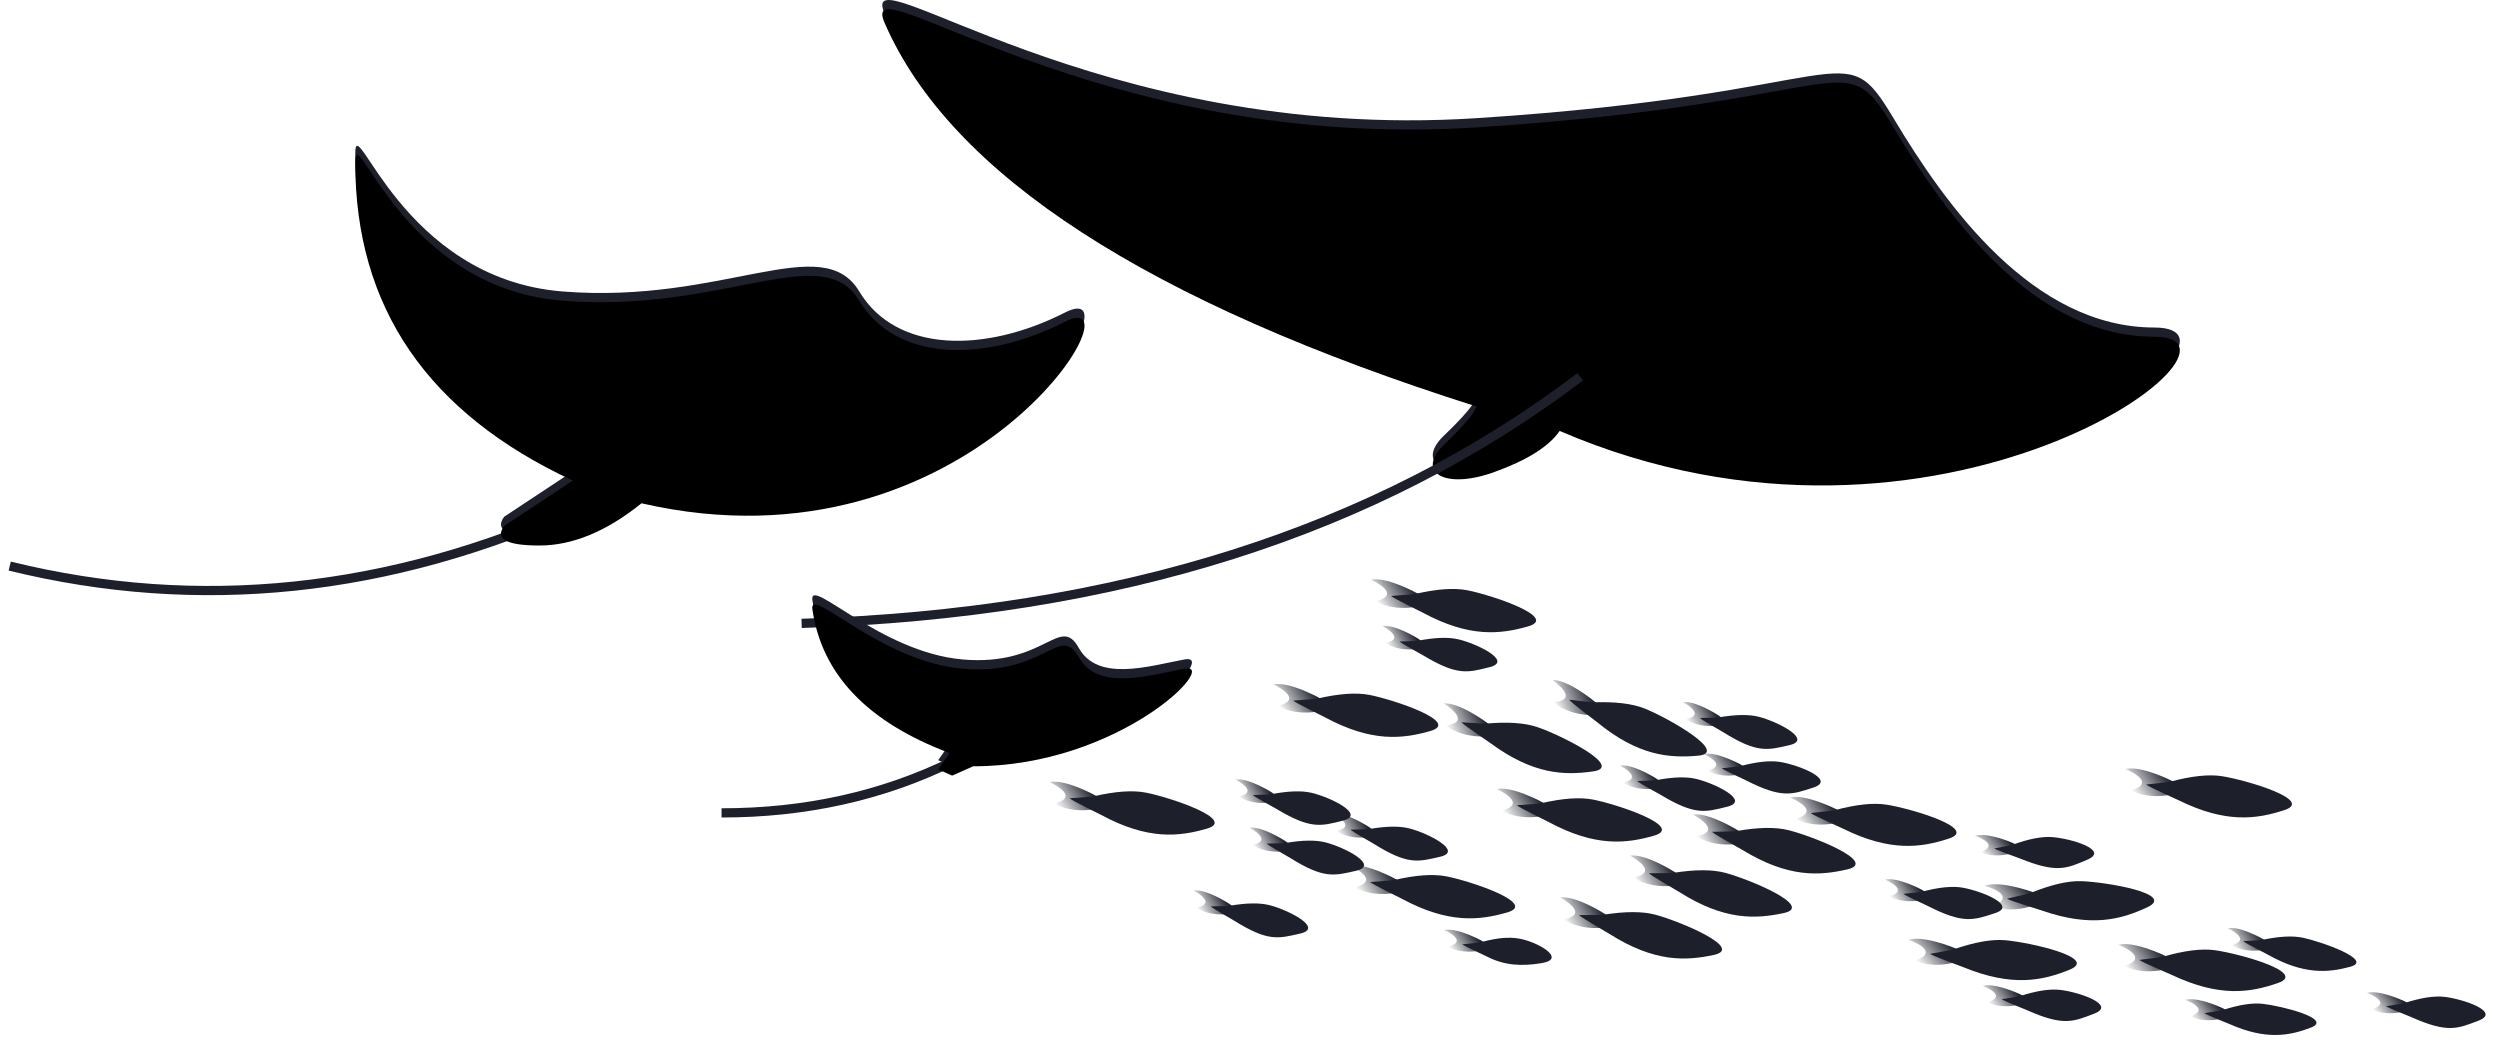 <?xml version="1.0" encoding="UTF-8"?>
<svg width="271px" height="114px" viewBox="0 0 271 114" version="1.1" xmlns="http://www.w3.org/2000/svg" xmlns:xlink="http://www.w3.org/1999/xlink">
    <!-- Generator: Sketch 52.5 (67469) - http://www.bohemiancoding.com/sketch -->
    <title>Artboard</title>
    <desc>Created with Sketch.</desc>
    <defs>
        <linearGradient x1="71.242%" y1="0%" x2="22.43%" y2="84.393%" id="linearGradient-1">
            <stop stop-color="#1D202B" stop-opacity="0" offset="0%"></stop>
            <stop stop-color="#1D202B" offset="100%"></stop>
        </linearGradient>
        <path d="M10.853,1.467 C7.778,-5.627 33.658,15.46 74.967,12.812 C116.276,10.165 114.567,3.358 120.224,12.812 C125.881,22.267 135.31,35.503 148.51,35.503 C161.71,35.503 125.322,63.489 84.035,45.714 C82.864,47.412 80.483,48.904 76.892,50.191 C71.505,52.12 68.421,50.149 71.505,47.204 C73.56,45.24 74.735,43.861 75.029,43.067 C39.368,31.77 17.976,17.903 10.853,1.467 Z" id="path-2"></path>
        <filter x="-0.4%" y="-1.0%" width="100.7%" height="101.9%" filterUnits="objectBoundingBox" id="filter-3">
            <feOffset dx="0" dy="1" in="SourceAlpha" result="shadowOffsetInner1"></feOffset>
            <feComposite in="shadowOffsetInner1" in2="SourceAlpha" operator="arithmetic" k2="-1" k3="1" result="shadowInnerInner1"></feComposite>
            <feColorMatrix values="0 0 0 0 0.21   0 0 0 0 0.3   0 0 0 0 0.276  0 0 0 1 0" type="matrix" in="shadowInnerInner1"></feColorMatrix>
        </filter>
        <path d="M37.565,1.513 C37.565,-3.404 42.53,15.049 59.992,16.464 C77.454,17.879 88.171,9.768 92.197,16.464 C96.222,23.161 105.847,23.161 114.521,18.741 C123.195,14.321 104.382,46.664 68.596,38.43 C64.8,41.481 61.112,43.007 57.534,43.007 C53.956,43.007 52.678,42.302 53.701,40.892 L61.148,35.969 C45.426,28.662 37.565,17.177 37.565,1.513 Z" id="path-4"></path>
        <filter x="-0.6%" y="-1.2%" width="101.3%" height="102.4%" filterUnits="objectBoundingBox" id="filter-5">
            <feOffset dx="0" dy="1" in="SourceAlpha" result="shadowOffsetInner1"></feOffset>
            <feComposite in="shadowOffsetInner1" in2="SourceAlpha" operator="arithmetic" k2="-1" k3="1" result="shadowInnerInner1"></feComposite>
            <feColorMatrix values="0 0 0 0 0.21   0 0 0 0 0.3   0 0 0 0 0.276  0 0 0 1 0" type="matrix" in="shadowInnerInner1"></feColorMatrix>
        </filter>
        <path d="M9.848,0.756 C9.469,-1.891 17.188,6.417 26.136,7.194 C35.083,7.971 36.663,2.265 38.726,5.944 C40.788,9.622 46.163,7.959 50.164,7.194 C54.165,6.429 43.233,17.775 27.272,17.775 L24.999,18.784 L23.484,18.113 L24.725,16.341 C15.815,12.999 10.857,7.804 9.848,0.756 Z" id="path-6"></path>
        <filter x="-1.2%" y="-2.7%" width="102.4%" height="105.4%" filterUnits="objectBoundingBox" id="filter-7">
            <feOffset dx="0" dy="1" in="SourceAlpha" result="shadowOffsetInner1"></feOffset>
            <feComposite in="shadowOffsetInner1" in2="SourceAlpha" operator="arithmetic" k2="-1" k3="1" result="shadowInnerInner1"></feComposite>
            <feColorMatrix values="0 0 0 0 0.21   0 0 0 0 0.3   0 0 0 0 0.276  0 0 0 1 0" type="matrix" in="shadowInnerInner1"></feColorMatrix>
        </filter>
    </defs>
    <g id="Artboard" stroke="none" stroke-width="1" fill="none" fill-rule="evenodd">
        <g id="Group">
            <g id="::-filshes" transform="translate(112.305, 55.972)">
                <g id="Group-32" transform="translate(111.741, 41.17) scale(-1, -1) rotate(30) translate(-111.741, -41.17) translate(103.241, 36.176)">
                    <path d="M0.338,8.32 C2.137,5.741 4.504,3.335 10.165,2.269 C10.669,2.174 13.377,1.522 13.974,1.513 C12.786,2.623 12.152,3.231 12.071,3.335 C10.601,5.223 9.225,6.508 7.944,7.19 C5.591,8.443 -1.636,11.149 0.338,8.32 Z" id="Path-61" fill="#1D202B"></path>
                    <path d="" id="Path-62" stroke="#979797"></path>
                    <path d="M11.515,1.891 C12.525,0.882 13.661,0.252 14.924,0 C14.353,0.744 14.227,1.248 14.545,1.513 C14.863,1.778 15.608,1.778 16.78,1.513 C16.127,2.269 14.714,2.899 12.54,3.404 C10.367,3.908 10.025,3.404 11.515,1.891 Z" id="Path-63" fill="url(#linearGradient-1)"></path>
                </g>
                <g id="Group-32" transform="translate(126.8, 29.588) scale(-1, -1) rotate(37) translate(-126.8, -29.588) translate(118.3, 24.594)">
                    <path d="M0.338,8.32 C2.137,5.741 4.504,3.335 10.165,2.269 C10.669,2.174 13.377,1.522 13.974,1.513 C12.786,2.623 12.152,3.231 12.071,3.335 C10.601,5.223 9.225,6.508 7.944,7.19 C5.591,8.443 -1.636,11.149 0.338,8.32 Z" id="Path-61" fill="#1D202B"></path>
                    <path d="" id="Path-62" stroke="#979797"></path>
                    <path d="M11.515,1.891 C12.525,0.882 13.661,0.252 14.924,0 C14.353,0.744 14.227,1.248 14.545,1.513 C14.863,1.778 15.608,1.778 16.78,1.513 C16.127,2.269 14.714,2.899 12.54,3.404 C10.367,3.908 10.025,3.404 11.515,1.891 Z" id="Path-63" fill="url(#linearGradient-1)"></path>
                </g>
                <g id="Group-32" transform="translate(103.387, 47.486) scale(-1, -1) rotate(33) translate(-103.387, -47.486) translate(94.887, 42.492)">
                    <path d="M0.338,8.32 C2.137,5.741 4.504,3.335 10.165,2.269 C10.669,2.174 13.377,1.522 13.974,1.513 C12.786,2.623 12.152,3.231 12.071,3.335 C10.601,5.223 9.225,6.508 7.944,7.19 C5.591,8.443 -1.636,11.149 0.338,8.32 Z" id="Path-61" fill="#1D202B"></path>
                    <path d="" id="Path-62" stroke="#979797"></path>
                    <path d="M11.515,1.891 C12.525,0.882 13.661,0.252 14.924,0 C14.353,0.744 14.227,1.248 14.545,1.513 C14.863,1.778 15.608,1.778 16.78,1.513 C16.127,2.269 14.714,2.899 12.54,3.404 C10.367,3.908 10.025,3.404 11.515,1.891 Z" id="Path-63" fill="url(#linearGradient-1)"></path>
                </g>
                <g id="Group-32" transform="translate(65.239, 44.409) scale(-1, -1) rotate(43) translate(-65.239, -44.409) translate(56.739, 39.415)">
                    <path d="M0.338,8.32 C2.137,5.741 4.504,3.335 10.165,2.269 C10.669,2.174 13.377,1.522 13.974,1.513 C12.786,2.623 12.152,3.231 12.071,3.335 C10.601,5.223 9.225,6.508 7.944,7.19 C5.591,8.443 -1.636,11.149 0.338,8.32 Z" id="Path-61" fill="#1D202B"></path>
                    <path d="" id="Path-62" stroke="#979797"></path>
                    <path d="M11.515,1.891 C12.525,0.882 13.661,0.252 14.924,0 C14.353,0.744 14.227,1.248 14.545,1.513 C14.863,1.778 15.608,1.778 16.78,1.513 C16.127,2.269 14.714,2.899 12.54,3.404 C10.367,3.908 10.025,3.404 11.515,1.891 Z" id="Path-63" fill="url(#linearGradient-1)"></path>
                </g>
                <g id="Group-32" transform="translate(72.814, 39.871) scale(-1, -1) rotate(43) translate(-72.814, -39.871) translate(64.314, 34.877)">
                    <path d="M0.338,8.32 C2.137,5.741 4.504,3.335 10.165,2.269 C10.669,2.174 13.377,1.522 13.974,1.513 C12.786,2.623 12.152,3.231 12.071,3.335 C10.601,5.223 9.225,6.508 7.944,7.19 C5.591,8.443 -1.636,11.149 0.338,8.32 Z" id="Path-61" fill="#1D202B"></path>
                    <path d="" id="Path-62" stroke="#979797"></path>
                    <path d="M11.515,1.891 C12.525,0.882 13.661,0.252 14.924,0 C14.353,0.744 14.227,1.248 14.545,1.513 C14.863,1.778 15.608,1.778 16.78,1.513 C16.127,2.269 14.714,2.899 12.54,3.404 C10.367,3.908 10.025,3.404 11.515,1.891 Z" id="Path-63" fill="url(#linearGradient-1)"></path>
                </g>
                <g id="Group-32" transform="translate(58.566, 32.059) scale(-1, -1) rotate(39) translate(-58.566, -32.059) translate(50.066, 27.065)">
                    <path d="M0.338,8.32 C2.137,5.741 4.504,3.335 10.165,2.269 C10.669,2.174 13.377,1.522 13.974,1.513 C12.786,2.623 12.152,3.231 12.071,3.335 C10.601,5.223 9.225,6.508 7.944,7.19 C5.591,8.443 -1.636,11.149 0.338,8.32 Z" id="Path-61" fill="#1D202B"></path>
                    <path d="" id="Path-62" stroke="#979797"></path>
                    <path d="M11.515,1.891 C12.525,0.882 13.661,0.252 14.924,0 C14.353,0.744 14.227,1.248 14.545,1.513 C14.863,1.778 15.608,1.778 16.78,1.513 C16.127,2.269 14.714,2.899 12.54,3.404 C10.367,3.908 10.025,3.404 11.515,1.891 Z" id="Path-63" fill="url(#linearGradient-1)"></path>
                </g>
                <g id="Group-32" transform="translate(42.657, 40.379) scale(-1, -1) rotate(39) translate(-42.657, -40.379) translate(34.157, 35.385)">
                    <path d="M0.338,8.32 C2.137,5.741 4.504,3.335 10.165,2.269 C10.669,2.174 13.377,1.522 13.974,1.513 C12.786,2.623 12.152,3.231 12.071,3.335 C10.601,5.223 9.225,6.508 7.944,7.19 C5.591,8.443 -1.636,11.149 0.338,8.32 Z" id="Path-61" fill="#1D202B"></path>
                    <path d="" id="Path-62" stroke="#979797"></path>
                    <path d="M11.515,1.891 C12.525,0.882 13.661,0.252 14.924,0 C14.353,0.744 14.227,1.248 14.545,1.513 C14.863,1.778 15.608,1.778 16.78,1.513 C16.127,2.269 14.714,2.899 12.54,3.404 C10.367,3.908 10.025,3.404 11.515,1.891 Z" id="Path-63" fill="url(#linearGradient-1)"></path>
                </g>
                <g id="Group-32" transform="translate(34.324, 20.713) scale(-1, -1) rotate(39) translate(-34.324, -20.713) translate(25.824, 15.72)">
                    <path d="M0.338,8.32 C2.137,5.741 4.504,3.335 10.165,2.269 C10.669,2.174 13.377,1.522 13.974,1.513 C12.786,2.623 12.152,3.231 12.071,3.335 C10.601,5.223 9.225,6.508 7.944,7.19 C5.591,8.443 -1.636,11.149 0.338,8.32 Z" id="Path-61" fill="#1D202B"></path>
                    <path d="" id="Path-62" stroke="#979797"></path>
                    <path d="M11.515,1.891 C12.525,0.882 13.661,0.252 14.924,0 C14.353,0.744 14.227,1.248 14.545,1.513 C14.863,1.778 15.608,1.778 16.78,1.513 C16.127,2.269 14.714,2.899 12.54,3.404 C10.367,3.908 10.025,3.404 11.515,1.891 Z" id="Path-63" fill="url(#linearGradient-1)"></path>
                </g>
                <g id="Group-32" transform="translate(44.93, 9.368) scale(-1, -1) rotate(39) translate(-44.93, -9.368) translate(36.43, 4.374)">
                    <path d="M0.338,8.32 C2.137,5.741 4.504,3.335 10.165,2.269 C10.669,2.174 13.377,1.522 13.974,1.513 C12.786,2.623 12.152,3.231 12.071,3.335 C10.601,5.223 9.225,6.508 7.944,7.19 C5.591,8.443 -1.636,11.149 0.338,8.32 Z" id="Path-61" fill="#1D202B"></path>
                    <path d="" id="Path-62" stroke="#979797"></path>
                    <path d="M11.515,1.891 C12.525,0.882 13.661,0.252 14.924,0 C14.353,0.744 14.227,1.248 14.545,1.513 C14.863,1.778 15.608,1.778 16.78,1.513 C16.127,2.269 14.714,2.899 12.54,3.404 C10.367,3.908 10.025,3.404 11.515,1.891 Z" id="Path-63" fill="url(#linearGradient-1)"></path>
                </g>
                <g id="Group-32" transform="translate(10.083, 31.303) scale(-1, -1) rotate(39) translate(-10.083, -31.303) translate(1.583, 26.309)">
                    <path d="M0.338,8.32 C2.137,5.741 4.504,3.335 10.165,2.269 C10.669,2.174 13.377,1.522 13.974,1.513 C12.786,2.623 12.152,3.231 12.071,3.335 C10.601,5.223 9.225,6.508 7.944,7.19 C5.591,8.443 -1.636,11.149 0.338,8.32 Z" id="Path-61" fill="#1D202B"></path>
                    <path d="" id="Path-62" stroke="#979797"></path>
                    <path d="M11.515,1.891 C12.525,0.882 13.661,0.252 14.924,0 C14.353,0.744 14.227,1.248 14.545,1.513 C14.863,1.778 15.608,1.778 16.78,1.513 C16.127,2.269 14.714,2.899 12.54,3.404 C10.367,3.908 10.025,3.404 11.515,1.891 Z" id="Path-63" fill="url(#linearGradient-1)"></path>
                </g>
                <g id="Group-32" transform="translate(63.97, 21.831) scale(-1, -1) rotate(50) translate(-63.97, -21.831) translate(55.47, 16.838)">
                    <path d="M0.338,8.32 C2.137,5.741 4.504,3.335 10.165,2.269 C10.669,2.174 13.377,1.522 13.974,1.513 C12.786,2.623 12.152,3.231 12.071,3.335 C10.601,5.223 9.225,6.508 7.944,7.19 C5.591,8.443 -1.636,11.149 0.338,8.32 Z" id="Path-61" fill="#1D202B"></path>
                    <path d="" id="Path-62" stroke="#979797"></path>
                    <path d="M11.515,1.891 C12.525,0.882 13.661,0.252 14.924,0 C14.353,0.744 14.227,1.248 14.545,1.513 C14.863,1.778 15.608,1.778 16.78,1.513 C16.127,2.269 14.714,2.899 12.54,3.404 C10.367,3.908 10.025,3.404 11.515,1.891 Z" id="Path-63" fill="url(#linearGradient-1)"></path>
                </g>
                <g id="Group-32" transform="translate(90.438, 32.674) scale(-1, -1) rotate(37) translate(-90.438, -32.674) translate(81.938, 27.68)">
                    <path d="M0.338,8.32 C2.137,5.741 4.504,3.335 10.165,2.269 C10.669,2.174 13.377,1.522 13.974,1.513 C12.786,2.623 12.152,3.231 12.071,3.335 C10.601,5.223 9.225,6.508 7.944,7.19 C5.591,8.443 -1.636,11.149 0.338,8.32 Z" id="Path-61" fill="#1D202B"></path>
                    <path d="" id="Path-62" stroke="#979797"></path>
                    <path d="M11.515,1.891 C12.525,0.882 13.661,0.252 14.924,0 C14.353,0.744 14.227,1.248 14.545,1.513 C14.863,1.778 15.608,1.778 16.78,1.513 C16.127,2.269 14.714,2.899 12.54,3.404 C10.367,3.908 10.025,3.404 11.515,1.891 Z" id="Path-63" fill="url(#linearGradient-1)"></path>
                </g>
                <g id="Group-32" transform="translate(79.673, 35.275) scale(-1, -1) rotate(42) translate(-79.673, -35.275) translate(71.173, 30.281)">
                    <path d="M0.338,8.32 C2.137,5.741 4.504,3.335 10.165,2.269 C10.669,2.174 13.377,1.522 13.974,1.513 C12.786,2.623 12.152,3.231 12.071,3.335 C10.601,5.223 9.225,6.508 7.944,7.19 C5.591,8.443 -1.636,11.149 0.338,8.32 Z" id="Path-61" fill="#1D202B"></path>
                    <path d="" id="Path-62" stroke="#979797"></path>
                    <path d="M11.515,1.891 C12.525,0.882 13.661,0.252 14.924,0 C14.353,0.744 14.227,1.248 14.545,1.513 C14.863,1.778 15.608,1.778 16.78,1.513 C16.127,2.269 14.714,2.899 12.54,3.404 C10.367,3.908 10.025,3.404 11.515,1.891 Z" id="Path-63" fill="url(#linearGradient-1)"></path>
                </g>
                <g id="Group-32" transform="translate(52.393, 23.947) scale(-1, -1) rotate(47) translate(-52.393, -23.947) translate(43.893, 18.953)">
                    <path d="M0.338,8.32 C2.137,5.741 4.504,3.335 10.165,2.269 C10.669,2.174 13.377,1.522 13.974,1.513 C12.786,2.623 12.152,3.231 12.071,3.335 C10.601,5.223 9.225,6.508 7.944,7.19 C5.591,8.443 -1.636,11.149 0.338,8.32 Z" id="Path-61" fill="#1D202B"></path>
                    <path d="" id="Path-62" stroke="#979797"></path>
                    <path d="M11.515,1.891 C12.525,0.882 13.661,0.252 14.924,0 C14.353,0.744 14.227,1.248 14.545,1.513 C14.863,1.778 15.608,1.778 16.78,1.513 C16.127,2.269 14.714,2.899 12.54,3.404 C10.367,3.908 10.025,3.404 11.515,1.891 Z" id="Path-63" fill="url(#linearGradient-1)"></path>
                </g>
                <g id="Group-32" transform="translate(126.065, 48.483) scale(-1, -1) rotate(36) translate(-126.065, -48.483) translate(117.565, 43.49)">
                    <path d="M0.338,8.32 C2.137,5.741 4.504,3.335 10.165,2.269 C10.669,2.174 13.377,1.522 13.974,1.513 C12.786,2.623 12.152,3.231 12.071,3.335 C10.601,5.223 9.225,6.508 7.944,7.19 C5.591,8.443 -1.636,11.149 0.338,8.32 Z" id="Path-61" fill="#1D202B"></path>
                    <path d="" id="Path-62" stroke="#979797"></path>
                    <path d="M11.515,1.891 C12.525,0.882 13.661,0.252 14.924,0 C14.353,0.744 14.227,1.248 14.545,1.513 C14.863,1.778 15.608,1.778 16.78,1.513 C16.127,2.269 14.714,2.899 12.54,3.404 C10.367,3.908 10.025,3.404 11.515,1.891 Z" id="Path-63" fill="url(#linearGradient-1)"></path>
                </g>
                <g id="Group-32" transform="translate(135.682, 46.425) scale(-1, -1) rotate(40) translate(-135.682, -46.425) translate(128.682, 42.43)">
                    <path d="M0.264,6.511 C1.672,4.493 3.525,2.61 7.955,1.776 C8.35,1.702 10.469,1.191 10.936,1.184 C10.007,2.053 9.511,2.528 9.447,2.61 C8.297,4.087 7.22,5.093 6.217,5.627 C4.375,6.608 -1.281,8.726 0.264,6.511 Z" id="Path-61" fill="#1D202B"></path>
                    <path d="" id="Path-62" stroke="#979797"></path>
                    <path d="M9.011,1.48 C9.802,0.691 10.691,0.197 11.679,0 C11.233,0.582 11.134,0.977 11.383,1.184 C11.632,1.391 12.215,1.391 13.132,1.184 C12.621,1.776 11.515,2.269 9.814,2.664 C8.113,3.058 7.845,2.664 9.011,1.48 Z" id="Path-63" fill="url(#linearGradient-1)"></path>
                </g>
                <g id="Group-32" transform="translate(131.212, 53.619) scale(-1, -1) rotate(35) translate(-131.212, -53.619) translate(124.212, 49.624)">
                    <path d="M0.256,6.511 C1.622,4.493 3.419,2.61 7.715,1.776 C8.098,1.702 10.153,1.191 10.606,1.184 C9.705,2.053 9.223,2.528 9.162,2.61 C8.046,4.087 7.002,5.093 6.03,5.627 C4.243,6.608 -1.242,8.726 0.256,6.511 Z" id="Path-61" fill="#1D202B"></path>
                    <path d="" id="Path-62" stroke="#979797"></path>
                    <path d="M9.011,1.48 C9.802,0.691 10.691,0.197 11.679,0 C11.233,0.582 11.134,0.977 11.383,1.184 C11.632,1.391 12.215,1.391 13.132,1.184 C12.621,1.776 11.515,2.269 9.814,2.664 C8.113,3.058 7.845,2.664 9.011,1.48 Z" id="Path-63" fill="url(#linearGradient-1)"></path>
                </g>
                <g id="Group-32" transform="translate(150.411, 53.124) scale(-1, -1) rotate(35) translate(-150.411, -53.124) translate(143.911, 49.628)">
                    <path d="M0.74,5.644 C2.105,3.626 2.661,2.61 6.957,1.776 C7.34,1.702 9.395,1.191 9.848,1.184 C8.947,2.053 8.466,2.528 8.404,2.61 C7.289,4.087 6.244,5.093 5.272,5.627 C3.486,6.608 -0.758,7.858 0.74,5.644 Z" id="Path-61" fill="#1D202B"></path>
                    <path d="" id="Path-62" stroke="#979797"></path>
                    <path d="M8.254,1.48 C9.044,0.691 9.934,0.197 10.922,2.27093313e-13 C10.475,0.582 10.376,0.977 10.625,1.184 C10.874,1.391 11.457,1.391 12.374,1.184 C11.864,1.776 10.758,2.269 9.057,2.664 C7.355,3.058 7.088,2.664 8.254,1.48 Z" id="Path-63" fill="url(#linearGradient-1)"></path>
                </g>
                <g id="Group-32" transform="translate(108.745, 52.368) scale(-1, -1) rotate(35) translate(-108.745, -52.368) translate(102.245, 48.872)">
                    <path d="M0.74,5.644 C2.105,3.626 2.661,2.61 6.957,1.776 C7.34,1.702 9.395,1.191 9.848,1.184 C8.947,2.053 8.466,2.528 8.404,2.61 C7.289,4.087 6.244,5.093 5.272,5.627 C3.486,6.608 -0.758,7.858 0.74,5.644 Z" id="Path-61" fill="#1D202B"></path>
                    <path d="" id="Path-62" stroke="#979797"></path>
                    <path d="M8.254,1.48 C9.044,0.691 9.934,0.197 10.922,2.27093313e-13 C10.475,0.582 10.376,0.977 10.625,1.184 C10.874,1.391 11.457,1.391 12.374,1.184 C11.864,1.776 10.758,2.269 9.057,2.664 C7.355,3.058 7.088,2.664 8.254,1.48 Z" id="Path-63" fill="url(#linearGradient-1)"></path>
                </g>
                <g id="Group-32" transform="translate(98.088, 41.163) scale(-1, -1) rotate(38) translate(-98.088, -41.163) translate(91.588, 37.668)">
                    <path d="M0.74,5.644 C2.105,3.626 2.661,2.61 6.957,1.776 C7.34,1.702 9.395,1.191 9.848,1.184 C8.947,2.053 8.466,2.528 8.404,2.61 C7.289,4.087 6.244,5.093 5.272,5.627 C3.486,6.608 -0.758,7.858 0.74,5.644 Z" id="Path-61" fill="#1D202B"></path>
                    <path d="" id="Path-62" stroke="#979797"></path>
                    <path d="M8.254,1.48 C9.044,0.691 9.934,0.197 10.922,2.27093313e-13 C10.475,0.582 10.376,0.977 10.625,1.184 C10.874,1.391 11.457,1.391 12.374,1.184 C11.864,1.776 10.758,2.269 9.057,2.664 C7.355,3.058 7.088,2.664 8.254,1.48 Z" id="Path-63" fill="url(#linearGradient-1)"></path>
                </g>
                <g id="Group-32" transform="translate(107.954, 35.887) scale(-1, -1) rotate(33) translate(-107.954, -35.887) translate(101.454, 32.392)">
                    <path d="M0.74,5.644 C2.105,3.626 2.661,2.61 6.957,1.776 C7.34,1.702 9.395,1.191 9.848,1.184 C8.947,2.053 8.466,2.528 8.404,2.61 C7.289,4.087 6.244,5.093 5.272,5.627 C3.486,6.608 -0.758,7.858 0.74,5.644 Z" id="Path-61" fill="#1D202B"></path>
                    <path d="" id="Path-62" stroke="#979797"></path>
                    <path d="M8.254,1.48 C9.044,0.691 9.934,0.197 10.922,2.27093313e-13 C10.475,0.582 10.376,0.977 10.625,1.184 C10.874,1.391 11.457,1.391 12.374,1.184 C11.864,1.776 10.758,2.269 9.057,2.664 C7.355,3.058 7.088,2.664 8.254,1.48 Z" id="Path-63" fill="url(#linearGradient-1)"></path>
                </g>
                <g id="Group-32" transform="translate(78.392, 27.549) scale(-1, -1) rotate(38) translate(-78.392, -27.549) translate(71.892, 24.053)">
                    <path d="M0.74,5.644 C2.105,3.626 2.661,2.61 6.957,1.776 C7.34,1.702 9.395,1.191 9.848,1.184 C8.947,2.053 8.466,2.528 8.404,2.61 C7.289,4.087 6.244,5.093 5.272,5.627 C3.486,6.608 -0.758,7.858 0.74,5.644 Z" id="Path-61" fill="#1D202B"></path>
                    <path d="" id="Path-62" stroke="#979797"></path>
                    <path d="M8.254,1.48 C9.044,0.691 9.934,0.197 10.922,2.27093313e-13 C10.475,0.582 10.376,0.977 10.625,1.184 C10.874,1.391 11.457,1.391 12.374,1.184 C11.864,1.776 10.758,2.269 9.057,2.664 C7.355,3.058 7.088,2.664 8.254,1.48 Z" id="Path-63" fill="url(#linearGradient-1)"></path>
                </g>
                <g id="Group-32" transform="translate(75.99, 22.446) scale(-1, -1) rotate(43) translate(-75.99, -22.446) translate(69.49, 18.95)">
                    <path d="M0.74,5.644 C2.105,3.626 2.661,2.61 6.957,1.776 C7.34,1.702 9.395,1.191 9.848,1.184 C8.947,2.053 8.466,2.528 8.404,2.61 C7.289,4.087 6.244,5.093 5.272,5.627 C3.486,6.608 -0.758,7.858 0.74,5.644 Z" id="Path-61" fill="#1D202B"></path>
                    <path d="" id="Path-62" stroke="#979797"></path>
                    <path d="M8.254,1.48 C9.044,0.691 9.934,0.197 10.922,2.27093313e-13 C10.475,0.582 10.376,0.977 10.625,1.184 C10.874,1.391 11.457,1.391 12.374,1.184 C11.864,1.776 10.758,2.269 9.057,2.664 C7.355,3.058 7.088,2.664 8.254,1.48 Z" id="Path-63" fill="url(#linearGradient-1)"></path>
                </g>
                <g id="Group-32" transform="translate(22.961, 42.868) scale(-1, -1) rotate(43) translate(-22.961, -42.868) translate(16.461, 39.372)">
                    <path d="M0.74,5.644 C2.105,3.626 2.661,2.61 6.957,1.776 C7.34,1.702 9.395,1.191 9.848,1.184 C8.947,2.053 8.466,2.528 8.404,2.61 C7.289,4.087 6.244,5.093 5.272,5.627 C3.486,6.608 -0.758,7.858 0.74,5.644 Z" id="Path-61" fill="#1D202B"></path>
                    <path d="" id="Path-62" stroke="#979797"></path>
                    <path d="M8.254,1.48 C9.044,0.691 9.934,0.197 10.922,2.27093313e-13 C10.475,0.582 10.376,0.977 10.625,1.184 C10.874,1.391 11.457,1.391 12.374,1.184 C11.864,1.776 10.758,2.269 9.057,2.664 C7.355,3.058 7.088,2.664 8.254,1.48 Z" id="Path-63" fill="url(#linearGradient-1)"></path>
                </g>
                <g id="Group-32" transform="translate(29.022, 36.061) scale(-1, -1) rotate(43) translate(-29.022, -36.061) translate(22.522, 32.565)">
                    <path d="M0.74,5.644 C2.105,3.626 2.661,2.61 6.957,1.776 C7.34,1.702 9.395,1.191 9.848,1.184 C8.947,2.053 8.466,2.528 8.404,2.61 C7.289,4.087 6.244,5.093 5.272,5.627 C3.486,6.608 -0.758,7.858 0.74,5.644 Z" id="Path-61" fill="#1D202B"></path>
                    <path d="" id="Path-62" stroke="#979797"></path>
                    <path d="M8.254,1.48 C9.044,0.691 9.934,0.197 10.922,2.27093313e-13 C10.475,0.582 10.376,0.977 10.625,1.184 C10.874,1.391 11.457,1.391 12.374,1.184 C11.864,1.776 10.758,2.269 9.057,2.664 C7.355,3.058 7.088,2.664 8.254,1.48 Z" id="Path-63" fill="url(#linearGradient-1)"></path>
                </g>
                <g id="Group-32" transform="translate(38.112, 34.548) scale(-1, -1) rotate(43) translate(-38.112, -34.548) translate(31.612, 31.052)">
                    <path d="M0.74,5.644 C2.105,3.626 2.661,2.61 6.957,1.776 C7.34,1.702 9.395,1.191 9.848,1.184 C8.947,2.053 8.466,2.528 8.404,2.61 C7.289,4.087 6.244,5.093 5.272,5.627 C3.486,6.608 -0.758,7.858 0.74,5.644 Z" id="Path-61" fill="#1D202B"></path>
                    <path d="" id="Path-62" stroke="#979797"></path>
                    <path d="M8.254,1.48 C9.044,0.691 9.934,0.197 10.922,2.27093313e-13 C10.475,0.582 10.376,0.977 10.625,1.184 C10.874,1.391 11.457,1.391 12.374,1.184 C11.864,1.776 10.758,2.269 9.057,2.664 C7.355,3.058 7.088,2.664 8.254,1.48 Z" id="Path-63" fill="url(#linearGradient-1)"></path>
                </g>
                <g id="Group-32" transform="translate(69.202, 29.219) scale(-1, -1) rotate(42) translate(-69.202, -29.219) translate(62.702, 25.724)">
                    <path d="M0.74,5.644 C2.105,3.626 2.661,2.61 6.957,1.776 C7.34,1.702 9.395,1.191 9.848,1.184 C8.947,2.053 8.466,2.528 8.404,2.61 C7.289,4.087 6.244,5.093 5.272,5.627 C3.486,6.608 -0.758,7.858 0.74,5.644 Z" id="Path-61" fill="#1D202B"></path>
                    <path d="" id="Path-62" stroke="#979797"></path>
                    <path d="M8.254,1.48 C9.044,0.691 9.934,0.197 10.922,2.27093313e-13 C10.475,0.582 10.376,0.977 10.625,1.184 C10.874,1.391 11.457,1.391 12.374,1.184 C11.864,1.776 10.758,2.269 9.057,2.664 C7.355,3.058 7.088,2.664 8.254,1.48 Z" id="Path-63" fill="url(#linearGradient-1)"></path>
                </g>
                <g id="Group-32" transform="translate(43.445, 14.092) scale(-1, -1) rotate(42) translate(-43.445, -14.092) translate(36.945, 10.596)">
                    <path d="M0.74,5.644 C2.105,3.626 2.661,2.61 6.957,1.776 C7.34,1.702 9.395,1.191 9.848,1.184 C8.947,2.053 8.466,2.528 8.404,2.61 C7.289,4.087 6.244,5.093 5.272,5.627 C3.486,6.608 -0.758,7.858 0.74,5.644 Z" id="Path-61" fill="#1D202B"></path>
                    <path d="" id="Path-62" stroke="#979797"></path>
                    <path d="M8.254,1.48 C9.044,0.691 9.934,0.197 10.922,2.27093313e-13 C10.475,0.582 10.376,0.977 10.625,1.184 C10.874,1.391 11.457,1.391 12.374,1.184 C11.864,1.776 10.758,2.269 9.057,2.664 C7.355,3.058 7.088,2.664 8.254,1.48 Z" id="Path-63" fill="url(#linearGradient-1)"></path>
                </g>
                <g id="Group-32" transform="translate(27.537, 30.732) scale(-1, -1) rotate(42) translate(-27.537, -30.732) translate(21.037, 27.236)">
                    <path d="M0.74,5.644 C2.105,3.626 2.661,2.61 6.957,1.776 C7.34,1.702 9.395,1.191 9.848,1.184 C8.947,2.053 8.466,2.528 8.404,2.61 C7.289,4.087 6.244,5.093 5.272,5.627 C3.486,6.608 -0.758,7.858 0.74,5.644 Z" id="Path-61" fill="#1D202B"></path>
                    <path d="" id="Path-62" stroke="#979797"></path>
                    <path d="M8.254,1.48 C9.044,0.691 9.934,0.197 10.922,2.27093313e-13 C10.475,0.582 10.376,0.977 10.625,1.184 C10.874,1.391 11.457,1.391 12.374,1.184 C11.864,1.776 10.758,2.269 9.057,2.664 C7.355,3.058 7.088,2.664 8.254,1.48 Z" id="Path-63" fill="url(#linearGradient-1)"></path>
                </g>
                <g id="Group-32" transform="translate(50.073, 46.474) scale(-1, -1) rotate(38) translate(-50.073, -46.474) translate(44.073, 42.978)">
                    <path d="M1.059,4.874 C2.543,3.258 4.092,2.165 6.2,1.776 C6.585,1.705 8.638,1.191 9.091,1.184 C8.19,2.053 7.708,2.528 7.647,2.61 C6.531,4.087 5.647,4.901 4.674,5.435 C2.888,6.416 -0.86,6.962 1.059,4.874 Z" id="Path-61" fill="#1D202B"></path>
                    <path d="" id="Path-62" stroke="#979797"></path>
                    <path d="M7.496,1.48 C8.287,0.691 9.176,0.197 10.164,4.54186627e-13 C9.718,0.582 9.619,0.977 9.868,1.184 C10.117,1.391 10.7,1.391 11.617,1.184 C11.106,1.776 10,2.269 8.299,2.664 C6.598,3.058 6.33,2.664 7.496,1.48 Z" id="Path-63" fill="url(#linearGradient-1)"></path>
                </g>
            </g>
            <g id="::-Whiptail-stingrays" transform="translate(85.033, 0)">
                <g id="Path-66">
                    <use fill="#1D202B" fill-rule="evenodd" xlink:href="#path-2"></use>
                    <use fill="black" fill-opacity="1" filter="url(#filter-3)" xlink:href="#path-2"></use>
                </g>
                <path d="M87.46,45.327 C63.726,59.695 34.814,65.615 0.725,63.088" id="Path-67" stroke="#1D202B" transform="translate(44.092, 54.491) rotate(-6) translate(-44.092, -54.491) "></path>
            </g>
            <g id="::-Whiptail-stingrays" transform="translate(0.945, 15.127)">
                <path d="M61.502,37.661 C41.586,48.403 21.206,51.977 0.36,48.381" id="Path-67" stroke="#1D202B" transform="translate(30.931, 43.697) rotate(4) translate(-30.931, -43.697) "></path>
                <g id="Path-66">
                    <use fill="#1D202B" fill-rule="evenodd" xlink:href="#path-4"></use>
                    <use fill="black" fill-opacity="1" filter="url(#filter-5)" xlink:href="#path-4"></use>
                </g>
            </g>
            <g id="::-Whiptail-stingrays" transform="translate(78.215, 64.292)">
                <path d="M24.775,17.412 C17.476,21.631 9.292,24.057 0.224,24.691" id="Path-67" stroke="#1D202B" transform="translate(12.5, 21.052) rotate(4) translate(-12.5, -21.052) "></path>
                <g id="Path-66">
                    <use fill="#1D202B" fill-rule="evenodd" xlink:href="#path-6"></use>
                    <use fill="black" fill-opacity="1" filter="url(#filter-7)" xlink:href="#path-6"></use>
                </g>
            </g>
        </g>
    </g>
</svg>